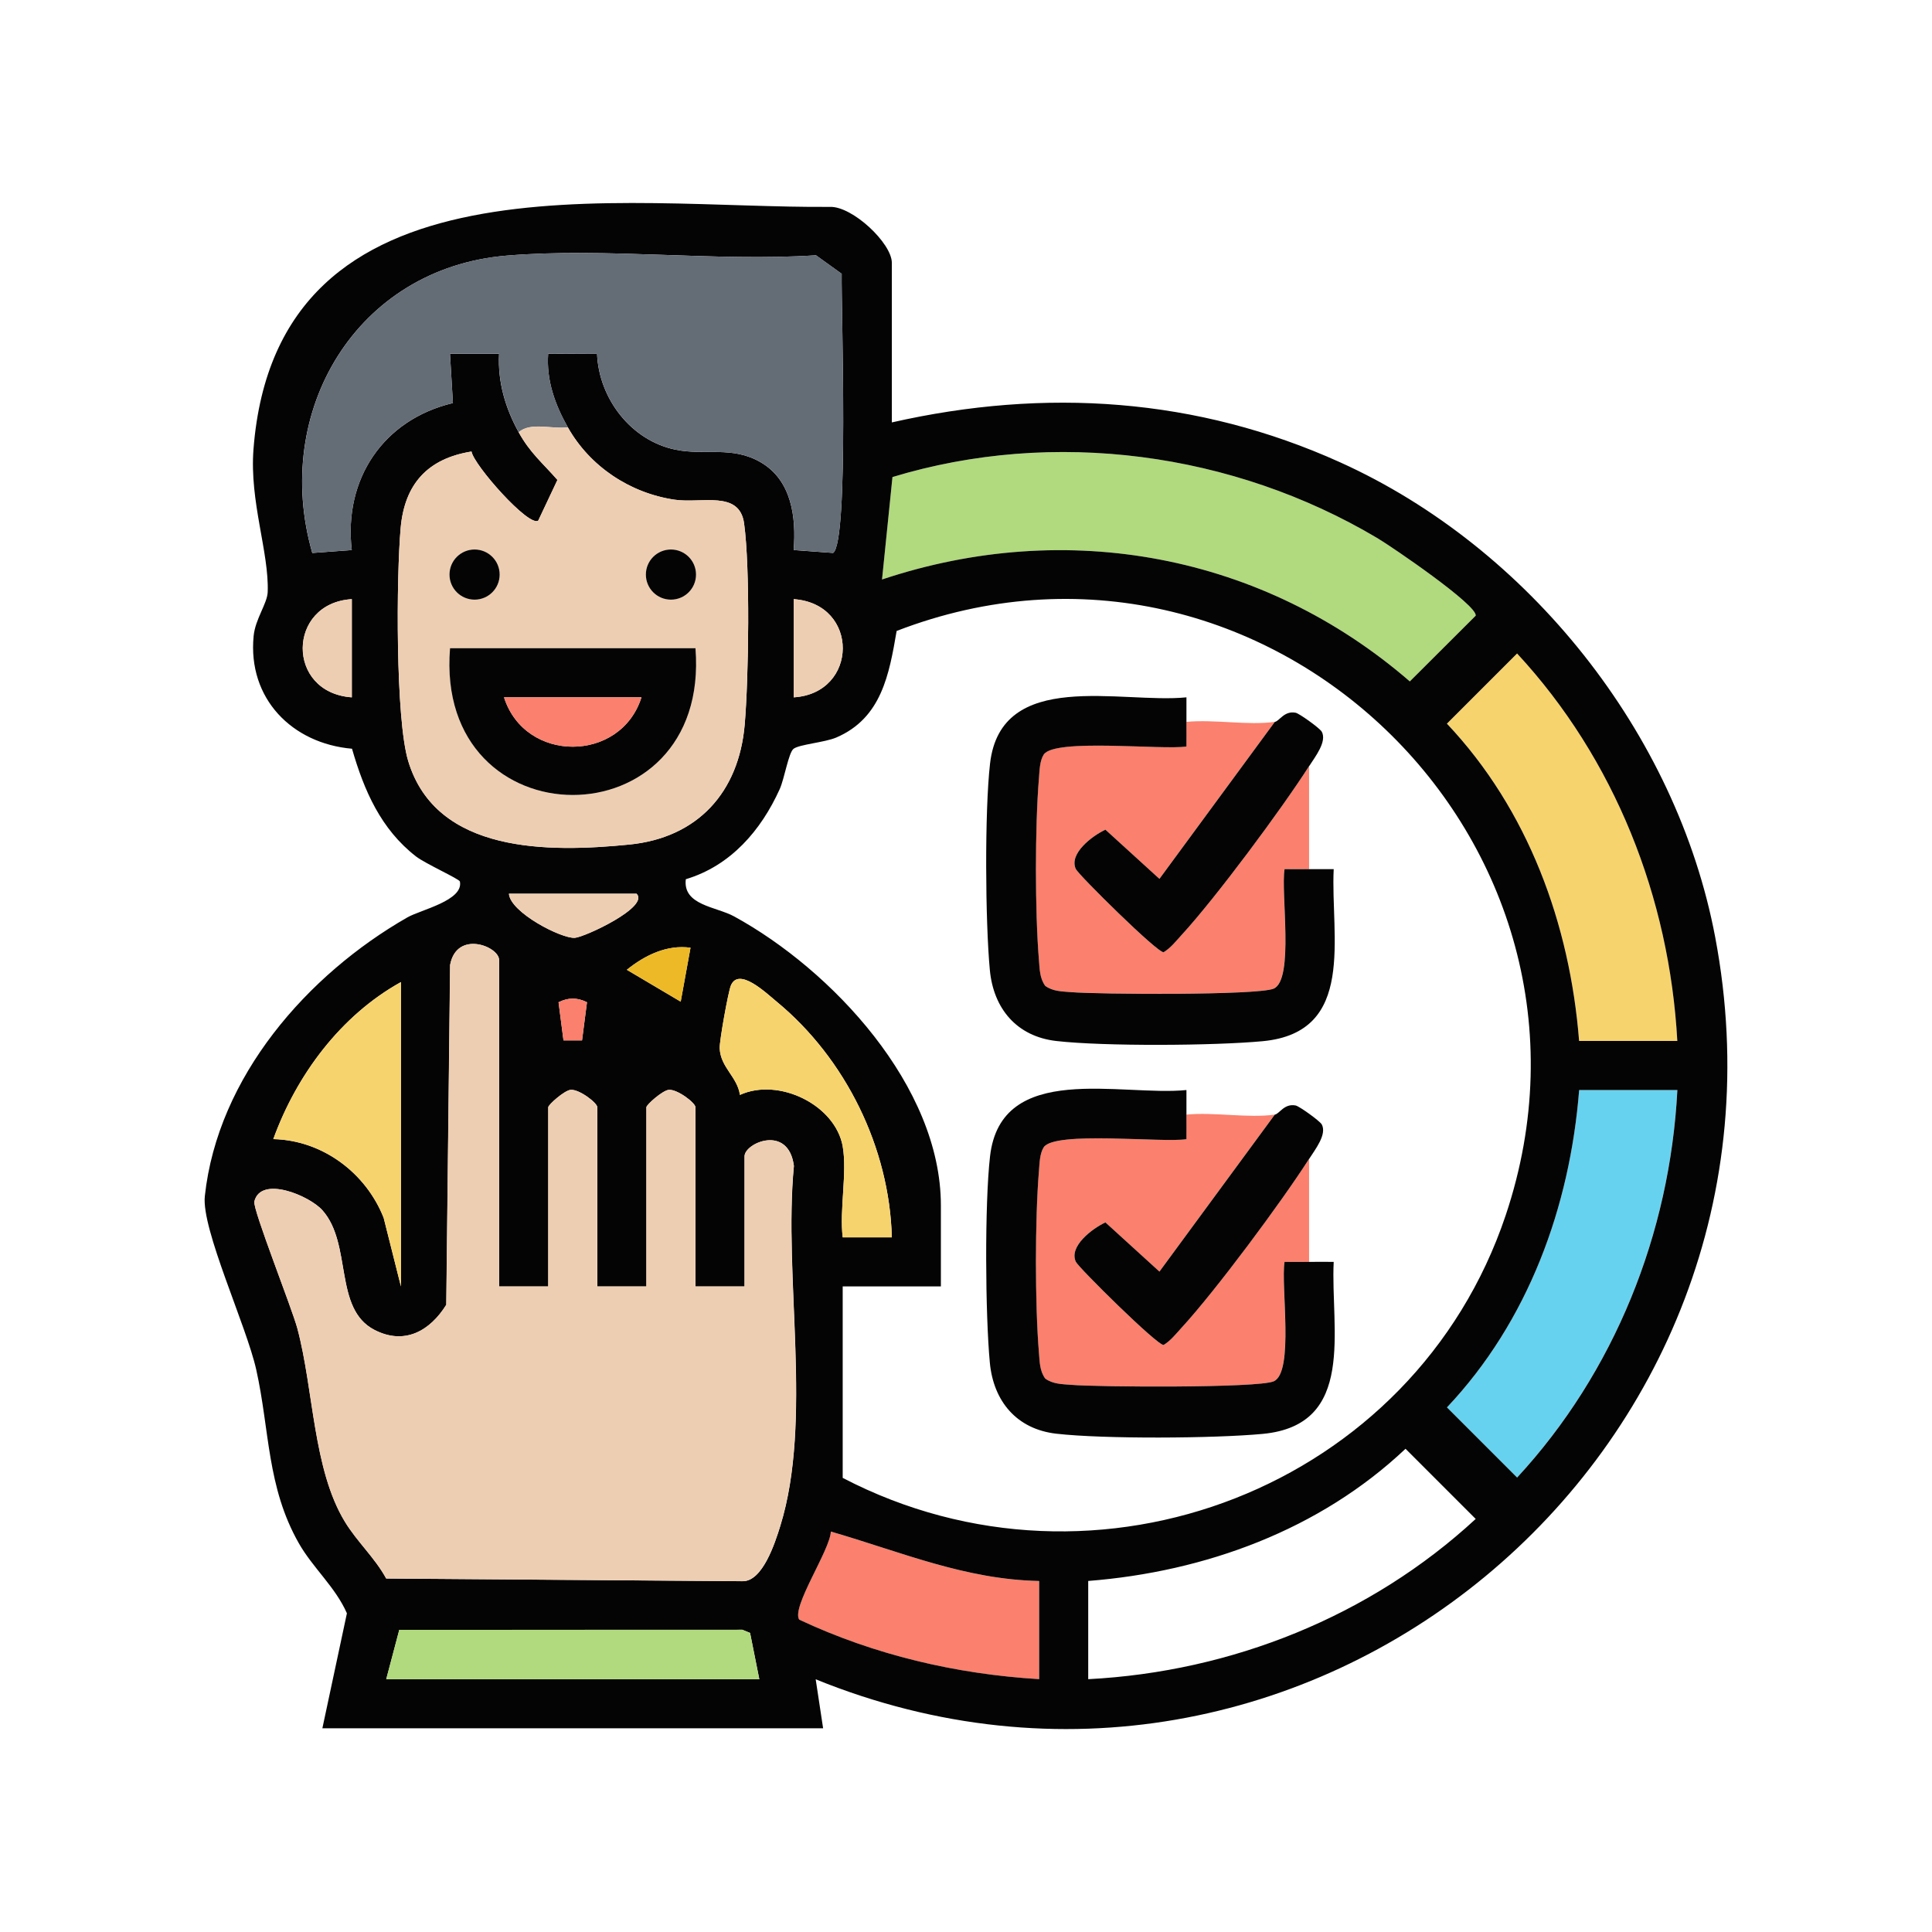<?xml version="1.0" encoding="UTF-8"?>
<svg id="Improves_Retention_and_satisfaction_of_key_Employees" data-name="Improves Retention and satisfaction of key Employees" xmlns="http://www.w3.org/2000/svg" viewBox="0 0 500 500">
  <defs>
    <style>
      .cls-1 {
        fill: #eeceb2;
      }

      .cls-2 {
        fill: #67d2ef;
      }

      .cls-3 {
        fill: #fb806d;
      }

      .cls-4 {
        fill: #f7d36e;
      }

      .cls-5 {
        fill: #b1d97d;
      }

      .cls-6 {
        fill: #050404;
      }

      .cls-7 {
        fill: #646c76;
      }

      .cls-8 {
        fill: #edb926;
      }
    </style>
  </defs>
  <g>
    <path class="cls-5" d="M228.27,149.97l2.7-26.51c41.74-12.68,88.17-6.4,125.52,15.82,3.85,2.29,25.92,17.34,25.42,20.06l-17.05,17.01c-38.04-32.93-88.75-42.34-136.59-26.38Z"/>
    <path class="cls-2" d="M434.09,282.11c-1.92,37.11-16.26,72.99-41.47,100.28l-18.16-18.16c21-22.23,31.83-51.84,34.21-82.12h25.41Z"/>
    <path class="cls-4" d="M434.09,269.4h-25.41c-2.39-30.28-13.21-59.89-34.21-82.12l18.16-18.16c25.3,27.31,39.42,63.17,41.47,100.28Z"/>
    <path class="cls-3" d="M268.92,409.16v25.41c-21.49-1.29-42.63-6.26-62.1-15.4-2.07-3.24,8-17.95,8.19-22.79,18.03,5.2,34.67,12.4,53.9,12.79Z"/>
    <g>
      <path class="cls-3" d="M329.91,186.82l-29.86,40.63-13.98-12.73c-3.39,1.58-9.51,6.19-7.66,10.18.68,1.46,21.19,21.8,22.73,21.53,1.84-1.12,3.15-2.84,4.58-4.39,8.91-9.67,25.87-32.54,33.07-43.79v26.68c-2.12,0-4.25-.02-6.36,0-1.03,6.03,2.54,28.64-2.82,30.92-4.13,1.76-45.5,1.48-52.49.9-2.32-.19-4.65-.19-6.63-1.62-1.44-1.98-1.43-4.31-1.62-6.63-1.04-12.37-1.04-34.75,0-47.12.16-1.94.18-4.44,1.22-6.09,2.72-4.3,30.75-1.13,36.95-2.11.01-2.11,0-4.24,0-6.36,7.18-.7,15.95.97,22.87,0Z"/>
      <path class="cls-6" d="M338.8,224.94c2.12,0,4.25-.02,6.36,0-.85,17.35,5.97,42.23-18.38,44.52-12.52,1.18-41.11,1.36-53.41-.05-10.24-1.17-16.26-8.38-17.2-18.37-1.18-12.53-1.36-41.09.05-53.41,2.82-24.74,33.95-15.45,50.83-17.16.01,2.11,0,4.24,0,6.36s.02,4.25,0,6.36c-6.21.98-34.23-2.2-36.95,2.11-1.04,1.65-1.06,4.14-1.22,6.09-1.04,12.37-1.04,34.75,0,47.12.19,2.32.19,4.65,1.62,6.63,1.98,1.44,4.31,1.43,6.63,1.62,6.99.59,48.36.86,52.49-.9,5.37-2.29,1.8-24.89,2.82-30.92,2.11-.01,4.24,0,6.36,0Z"/>
      <path class="cls-6" d="M338.8,198.25c-7.2,11.25-24.17,34.12-33.07,43.79-1.43,1.56-2.74,3.27-4.58,4.39-1.54.27-22.06-20.06-22.73-21.53-1.85-3.99,4.27-8.6,7.66-10.18l13.98,12.73,29.86-40.63c1.17-.16,2.43-2.96,5.4-2.36.95.19,6.26,4.01,6.75,4.9,1.39,2.55-1.67,6.43-3.25,8.9Z"/>
    </g>
    <g>
      <path class="cls-3" d="M329.91,288.46l-29.86,40.63-13.98-12.73c-3.39,1.58-9.51,6.19-7.66,10.18.68,1.46,21.19,21.8,22.73,21.53,1.84-1.12,3.15-2.84,4.58-4.39,8.91-9.67,25.87-32.54,33.07-43.79v26.68c-2.12,0-4.25-.02-6.36,0-1.03,6.03,2.54,28.64-2.82,30.92-4.13,1.76-45.5,1.48-52.49.9-2.32-.19-4.65-.19-6.63-1.62-1.44-1.98-1.43-4.31-1.62-6.63-1.04-12.37-1.04-34.75,0-47.12.16-1.94.18-4.44,1.22-6.09,2.72-4.3,30.75-1.13,36.95-2.11.01-2.11,0-4.24,0-6.36,7.18-.7,15.95.97,22.87,0Z"/>
      <path class="cls-6" d="M338.8,326.57c2.12,0,4.25-.02,6.36,0-.85,17.35,5.97,42.23-18.38,44.52-12.52,1.18-41.11,1.36-53.41-.05-10.24-1.17-16.26-8.38-17.2-18.37-1.18-12.53-1.36-41.09.05-53.41,2.82-24.74,33.95-15.45,50.83-17.16.01,2.11,0,4.24,0,6.36s.02,4.25,0,6.36c-6.21.98-34.23-2.2-36.95,2.11-1.04,1.65-1.06,4.14-1.22,6.09-1.04,12.37-1.04,34.75,0,47.12.19,2.32.19,4.65,1.62,6.63,1.98,1.44,4.31,1.43,6.63,1.62,6.99.59,48.36.86,52.49-.9,5.37-2.29,1.8-24.89,2.82-30.92,2.11-.01,4.24,0,6.36,0Z"/>
      <path class="cls-6" d="M338.8,299.89c-7.2,11.25-24.17,34.12-33.07,43.79-1.43,1.56-2.74,3.27-4.58,4.39-1.54.27-22.06-20.06-22.73-21.53-1.85-3.99,4.27-8.6,7.66-10.18l13.98,12.73,29.86-40.63c1.17-.16,2.43-2.96,5.4-2.36.95.19,6.26,4.01,6.75,4.9,1.39,2.55-1.67,6.43-3.25,8.9Z"/>
    </g>
  </g>
  <g>
    <path class="cls-6" d="M230.81,109.32c39.67-9,78.96-6.44,116.07,10.35,48.73,22.04,87.01,70.06,97,122.8,25.38,134.04-106.58,243.37-232.78,192.13l1.92,12.68H83.43l6.35-29.76c-2.98-6.8-8.83-11.76-12.45-18.14-8.29-14.6-7.51-29.15-11.01-44.89-2.54-11.42-14.23-36.4-13.31-44.93,3.33-30.94,26.58-57.36,52.42-72.14,3.46-1.98,14.59-4.36,13.59-9.29-.13-.64-9-4.65-11.34-6.47-9.11-7.06-13.47-17.09-16.58-27.89-15.53-1.35-27.04-13-25.46-29.18.43-4.41,3.53-8.39,3.64-11.37.38-10.25-4.73-23.4-3.68-36.95,6.06-77.98,95.07-62.27,149.22-62.73,5.81-.17,15.99,9.41,15.99,14.5v41.29ZM146.95,110.59c-3.31-5.87-5.59-12.14-5.09-19.06l12.66.06c.47,11.53,8.77,22.43,20.31,24.79,7.73,1.58,14.7-1.06,22.11,3.3,7.95,4.67,9.14,14.21,8.46,22.67l10.21.75c4.15-2.98,2.07-63.12,2.21-72.25l-6.65-4.78c-26.01,1.7-54.38-2.07-80.09.09-38.88,3.26-60.79,40.35-50.26,76.95l10.21-.75c-2.15-18.41,8.2-33.78,26.18-38.05l-.76-12.76h12.71c-.38,7.32,1.62,14.07,5.08,20.33,2.93,5.32,6.18,7.93,10.03,12.33l-4.97,10.53c-2.42,1.76-16.72-14.42-17.27-17.88-11.36,1.83-17.31,8.41-18.33,19.74-1.13,12.51-1.37,49.46,1.96,60.4,7.29,23.99,36.42,23.63,57.16,21.58,17.74-1.75,28.41-13.53,29.91-31.07,1.03-11.97,1.43-40.62-.16-52.06-1.21-8.64-10.96-5.08-17.97-6.12-11.56-1.71-21.92-8.59-27.64-18.73ZM228.27,149.97c47.84-15.96,98.55-6.55,136.59,26.38l17.05-17.01c.49-2.72-21.58-17.77-25.42-20.06-37.34-22.22-83.77-28.5-125.52-15.82l-2.7,26.51ZM91.05,155.06c-16.78,1.02-17.1,24.21,0,25.41v-25.41ZM205.4,180.47c16.78-1.02,17.1-24.21,0-25.41v25.41ZM218.1,382.48c65.73,34.24,147.92,2.48,171.56-67.93,32.52-96.87-62.69-187.9-157.61-151.26-1.93,11.23-3.9,22.55-15.62,27.58-2.99,1.28-9.55,1.77-11.06,2.92-1.28.98-2.38,7.77-3.57,10.41-4.84,10.71-12.7,19.86-24.31,23.34-.83,6.75,7.86,7.09,12.49,9.62,25.3,13.84,53.52,43.95,53.52,74.8v20.96h-25.41v49.55ZM434.09,269.4c-2.05-37.11-16.17-72.97-41.47-100.28l-18.16,18.16c21,22.23,31.83,51.84,34.21,82.12h25.41ZM164.74,231.29h-33.03c.34,4.84,13.55,11.65,17.05,11.42,2.55-.17,19.43-8.02,15.98-11.42ZM129.17,332.93v-84.49c0-3.51-10.97-7.82-12.67,1.3l-.99,87.94c-4.18,6.73-10.75,10.53-18.57,6.51-10.66-5.47-5.7-22.21-13.49-30.97-3.37-3.79-15.94-9.06-17.61-2.27-.48,1.94,9.73,27.58,11.14,32.88,4.25,15.96,4.02,36.38,12.28,49.98,3.14,5.18,7.78,9.34,10.7,14.71l92.16.7c5.23.16,8.45-9.87,9.83-14.31,8.46-27.34.76-64.38,3.52-93.17-1.42-10.87-12.77-5.94-12.77-2.47v33.67h-12.7v-46.37c0-1.13-4.71-4.73-6.92-4.51-1.6.16-5.78,3.85-5.78,4.51v46.37h-12.7v-46.37c0-1.13-4.71-4.73-6.92-4.51-1.6.16-5.78,3.85-5.78,4.51v46.37h-12.7ZM178.71,245.27c-6.12-.85-11.85,1.96-16.49,5.71l13.94,8.25,2.54-13.96ZM218.1,296.72c1.2,6.73-.88,16.39,0,23.5h12.71c-.61-23.22-12.01-46.33-29.83-61.01-2.69-2.21-9.8-9.05-11.83-4.15-.68,1.64-2.97,14.38-2.89,16.24.23,5,4.56,7.34,5.24,12.06,10.03-4.57,24.69,2.57,26.61,13.36ZM103.76,332.93v-78.77c-15.57,8.64-27,24-33.03,40.64,12.7.29,23.96,8.71,28.56,20.37l4.47,17.76ZM151.91,259.38c-2.54-1.26-4.83-1.25-7.36,0l1.28,9.87h4.8l1.28-9.87ZM434.09,282.11h-25.41c-2.39,30.28-13.21,59.89-34.21,82.12l18.16,18.16c25.21-27.28,39.55-63.16,41.47-100.28ZM281.63,434.57c37.11-1.92,72.99-16.26,100.28-41.47l-18.16-18.16c-22.23,21-51.84,31.83-82.12,34.21v25.41ZM268.92,409.16c-19.23-.39-35.87-7.58-53.9-12.79-.2,4.84-10.26,19.56-8.19,22.79,19.46,9.14,40.61,14.11,62.1,15.4v-25.41ZM99.95,434.57h96.56l-2.39-11.97-2-.82-88.78.03-3.38,12.76Z"/>
    <path class="cls-1" d="M129.17,332.93h12.7v-46.37c0-.66,4.18-4.36,5.78-4.51,2.21-.22,6.92,3.38,6.92,4.51v46.37h12.7v-46.37c0-.66,4.18-4.36,5.78-4.51,2.21-.22,6.92,3.38,6.92,4.51v46.37h12.7v-33.67c0-3.46,11.36-8.4,12.77,2.47-2.77,28.78,4.94,65.83-3.52,93.17-1.37,4.44-4.6,14.47-9.83,14.31l-92.16-.7c-2.92-5.37-7.56-9.53-10.7-14.71-8.26-13.6-8.03-34.01-12.28-49.98-1.41-5.3-11.62-30.93-11.14-32.88,1.67-6.79,14.23-1.52,17.61,2.27,7.8,8.76,2.83,25.5,13.49,30.97,7.81,4.01,14.38.22,18.57-6.51l.99-87.94c1.7-9.12,12.67-4.81,12.67-1.3v84.49Z"/>
    <path class="cls-7" d="M134.25,111.86c-3.45-6.27-5.46-13.02-5.08-20.33h-12.71s.76,12.77.76,12.77c-17.98,4.26-28.33,19.64-26.18,38.05l-10.21.75c-10.52-36.6,11.39-73.69,50.26-76.95,25.71-2.15,54.08,1.62,80.09-.09l6.65,4.78c-.14,9.13,1.94,69.28-2.21,72.25l-10.21-.75c.68-8.45-.51-18-8.46-22.67-7.42-4.35-14.38-1.71-22.11-3.3-11.54-2.36-19.84-13.26-20.31-24.79l-12.66-.06c-.5,6.92,1.78,13.19,5.09,19.06-3.99.55-9.69-1.44-12.7,1.27Z"/>
    <path class="cls-1" d="M146.95,110.59c5.72,10.14,16.09,17.02,27.64,18.73,7.01,1.03,16.77-2.53,17.97,6.12,1.6,11.44,1.19,40.09.16,52.06-1.5,17.54-12.17,29.32-29.91,31.07-20.75,2.05-49.87,2.41-57.16-21.58-3.33-10.94-3.08-47.89-1.96-60.4,1.02-11.33,6.98-17.92,18.33-19.74.55,3.46,14.85,19.64,17.27,17.88l4.97-10.53c-3.85-4.4-7.1-7.01-10.03-12.33,3.02-2.71,8.71-.72,12.7-1.27ZM129.31,148.7c0-3.58-2.9-6.49-6.49-6.49s-6.49,2.9-6.49,6.49,2.9,6.49,6.49,6.49,6.49-2.9,6.49-6.49ZM180.13,148.7c0-3.58-2.9-6.49-6.49-6.49s-6.49,2.9-6.49,6.49,2.9,6.49,6.49,6.49,6.49-2.9,6.49-6.49ZM179.99,167.76h-63.52c-4.12,50.52,67.53,50.76,63.52,0Z"/>
    <polygon class="cls-5" points="99.95 434.57 103.32 421.8 192.11 421.78 194.11 422.6 196.5 434.57 99.95 434.57"/>
    <path class="cls-4" d="M103.76,332.93l-4.47-17.76c-4.6-11.66-15.86-20.08-28.56-20.37,6.03-16.64,17.46-32,33.03-40.64v78.77Z"/>
    <path class="cls-4" d="M218.1,296.72c-1.92-10.8-16.57-17.94-26.61-13.36-.68-4.72-5-7.06-5.24-12.06-.09-1.86,2.2-14.6,2.89-16.24,2.03-4.9,9.15,1.94,11.83,4.15,17.83,14.69,29.23,37.79,29.83,61.02h-12.71c-.88-7.12,1.2-16.78,0-23.51Z"/>
    <path class="cls-1" d="M164.74,231.29c3.45,3.4-13.43,11.26-15.98,11.42-3.5.23-16.72-6.58-17.05-11.42h33.03Z"/>
    <path class="cls-1" d="M91.05,155.06v25.41c-17.1-1.2-16.78-24.39,0-25.41Z"/>
    <path class="cls-1" d="M205.4,180.47v-25.41c17.1,1.2,16.78,24.39,0,25.41Z"/>
    <path class="cls-8" d="M178.71,245.27l-2.54,13.96-13.94-8.25c4.64-3.75,10.37-6.56,16.49-5.71Z"/>
    <path class="cls-3" d="M151.91,259.38l-1.28,9.87h-4.8l-1.28-9.87c2.53-1.25,4.82-1.26,7.36,0Z"/>
    <path class="cls-6" d="M179.99,167.76c4,50.76-67.64,50.52-63.52,0h63.52ZM166.01,180.47h-35.57c5.44,17.08,30.2,16.99,35.57,0Z"/>
    <circle class="cls-6" cx="122.82" cy="148.7" r="6.49"/>
    <circle class="cls-6" cx="173.64" cy="148.7" r="6.49"/>
    <path class="cls-3" d="M166.01,180.47c-5.37,16.99-30.13,17.08-35.57,0h35.57Z"/>
  </g>
</svg>
